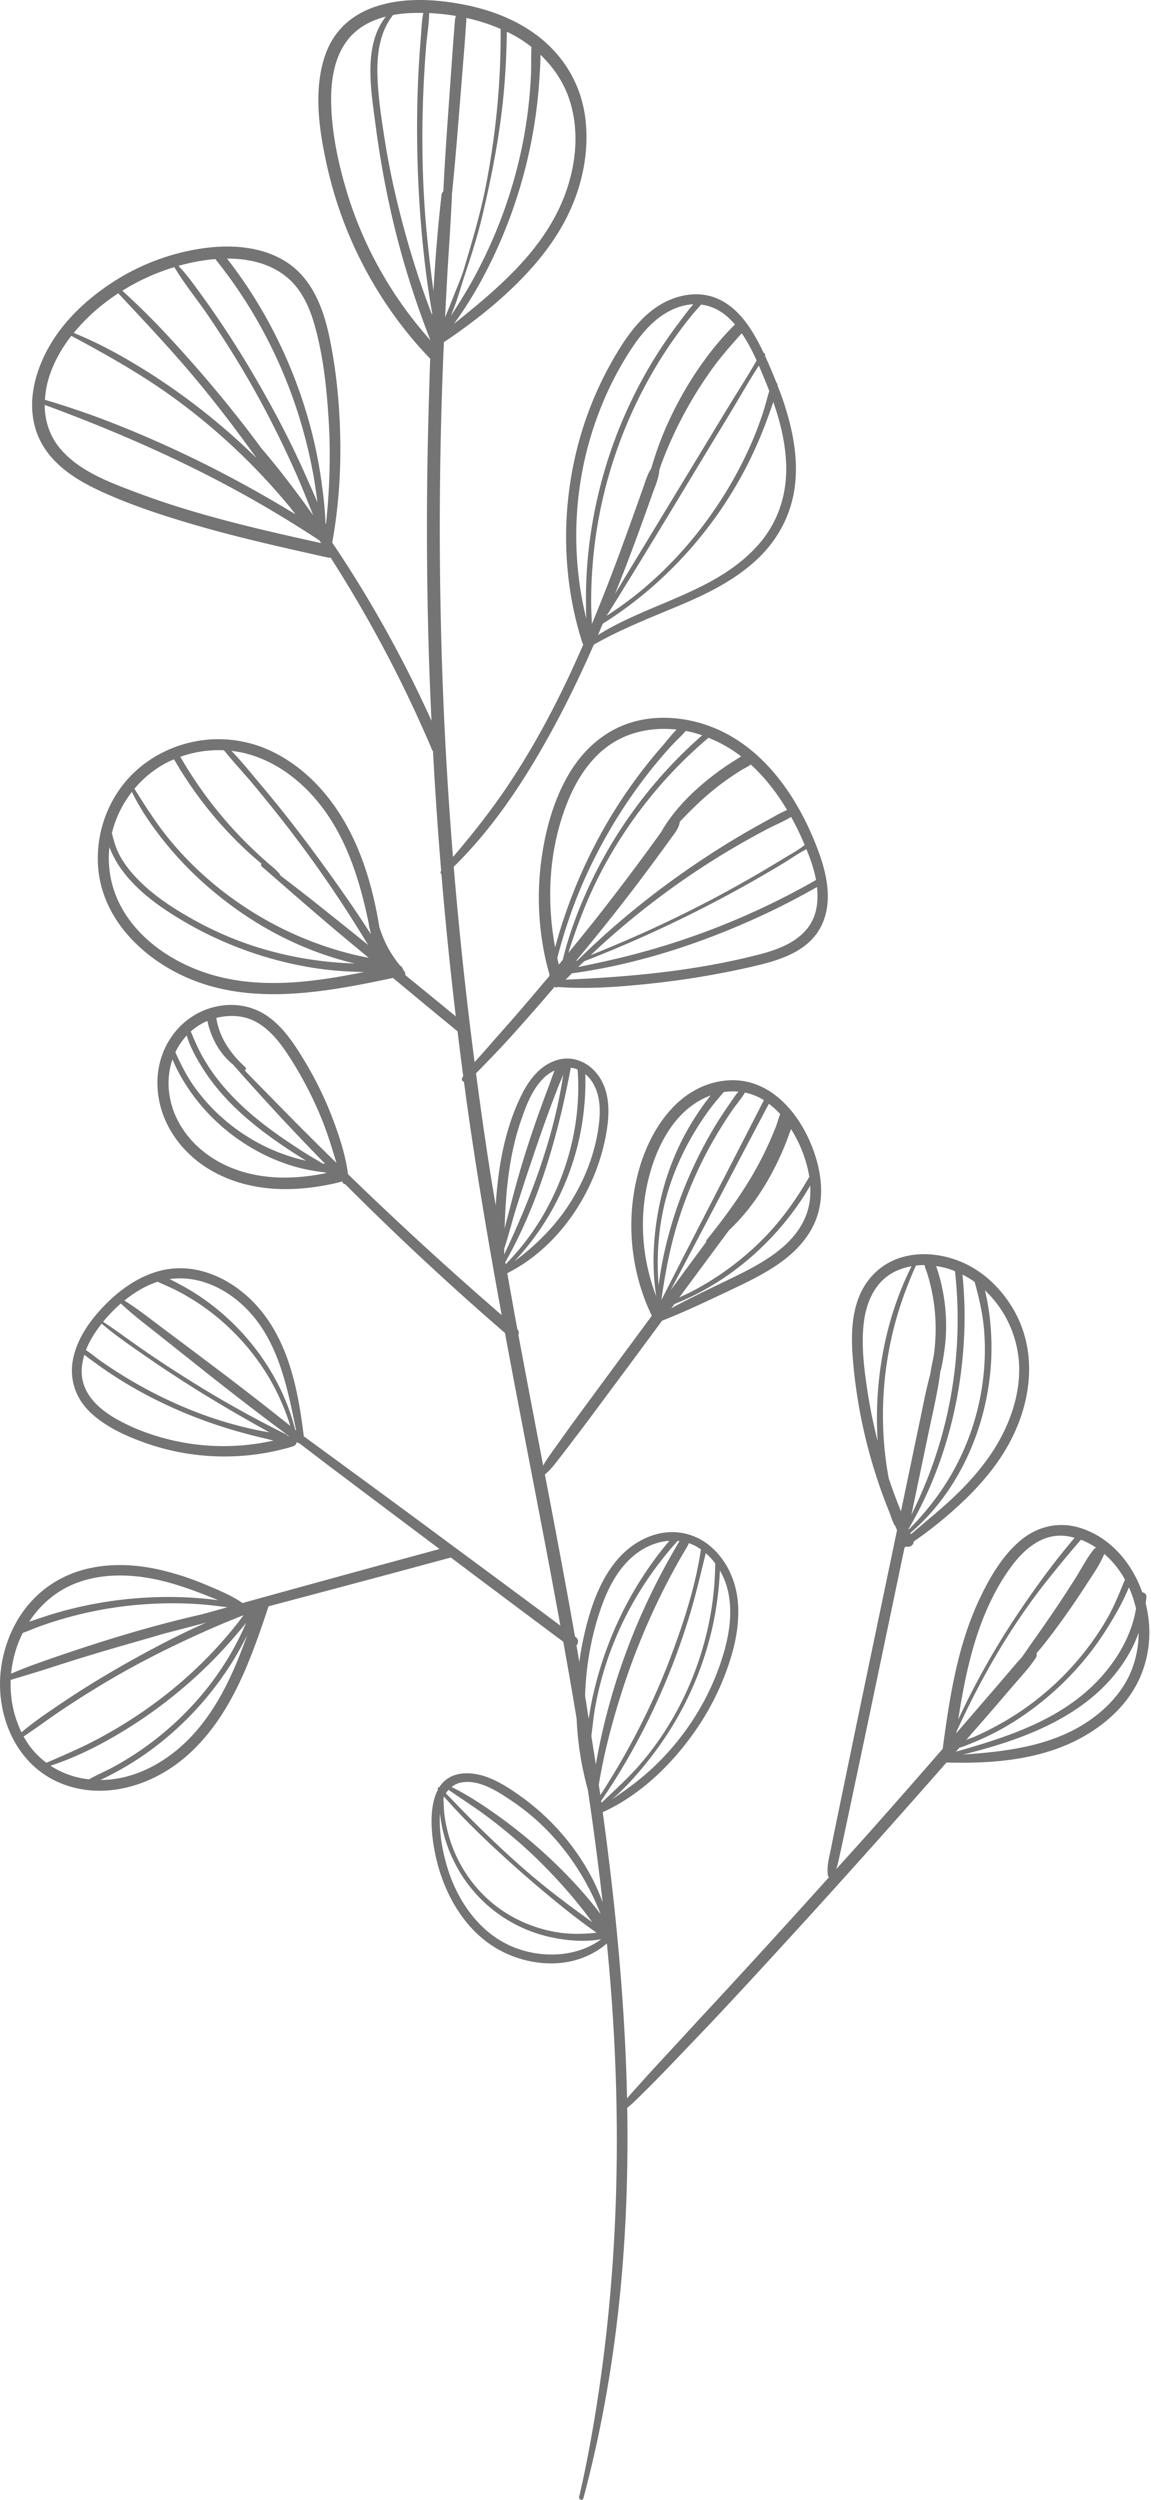 <svg width="128" height="278" viewBox="0 0 128 278" fill="none" xmlns="http://www.w3.org/2000/svg">
    <path fill-rule="evenodd" clip-rule="evenodd" d="M125.772 185.899c-.866 2.076-2.416 3.808-4.209 5.135-4.176 3.088-9.399 3.739-14.466 4.081 7.257-1.778 14.983-4.699 18.685-11.625.33-.614.599-1.254.841-1.902a11.37 11.37 0 0 1-.851 4.311zm-19.089 8.471c.533-.158 1.056-.387 1.556-.59a30.112 30.112 0 0 0 2.571-1.198c1.65-.861 3.215-1.9 4.678-3.046 2.961-2.315 5.535-5.125 7.539-8.309.929-1.478 1.846-3.061 2.515-4.702.343.759.608 1.552.791 2.367-.512 3.045-2.137 5.773-4.262 8.015-2.719 2.871-6.287 4.715-9.963 6.06-1.901.696-3.848 1.275-5.797 1.828l.372-.425zm-.313-1.797c2.729-5.972 6.051-11.766 10.148-16.898a130.716 130.716 0 0 1 3.689-4.447 8.316 8.316 0 0 1 1.696.889.611.611 0 0 0-.278.195c-.802 1.007-1.409 2.221-2.101 3.308a146.49 146.49 0 0 1-2.087 3.205c-.715 1.055-1.441 2.1-2.173 3.144-.377.533-.758 1.062-1.121 1.606-.156.232-.338.471-.506.718-.531.565-1.021 1.169-1.526 1.757-.731.854-1.464 1.707-2.198 2.559-1.188 1.378-2.379 2.755-3.568 4.131.007-.055.016-.112.025-.167zm2.651-11.773c.832-2.289 1.92-4.492 3.352-6.466 1.349-1.858 3.239-3.617 5.683-3.556.496.012.978.106 1.45.233-2.184 2.558-4.166 5.268-6.053 8.055a88.09 88.09 0 0 0-5.414 9.132 81.812 81.812 0 0 0-1.471 3.024c.538-3.537 1.226-7.053 2.453-10.422zm13.772-8.005a10.453 10.453 0 0 1 2.31 2.863c-.653 1.594-1.276 3.167-2.165 4.656a31.53 31.53 0 0 1-11.692 11.383c-.873.487-1.761.942-2.675 1.348-.354.159-.732.294-1.111.432.972-1.113 1.945-2.221 2.91-3.339.801-.93 1.6-1.86 2.398-2.792.837-.977 1.742-1.925 2.437-3.009a.541.541 0 0 0 .059-.473c.297-.353.596-.703.883-1.066a78.9 78.9 0 0 0 2.4-3.229 86.76 86.76 0 0 0 2.198-3.247c.704-1.102 1.524-2.23 2.03-3.44.013-.032.011-.059.018-.087zm-55.94 27.471c4.4-6.435 7.734-13.564 9.958-21.038.641-2.148 1.13-4.329 1.676-6.5.39.335.737.717 1.047 1.128-.032 8.005-3.066 16.202-8.29 22.279-1.344 1.563-2.868 2.936-4.357 4.347a7.634 7.634 0 0 1-.033-.216zm-.11-.763c.004-.011.011-.02.017-.029.01-.019-.009-.031-.025-.024-.046-.325-.097-.647-.143-.971.032-.191.062-.384.095-.578a64.38 64.38 0 0 1 .636-3.161 81.87 81.87 0 0 1 1.63-5.968 78.659 78.659 0 0 1 4.628-11.575 75.086 75.086 0 0 1 2.482-4.595c.196-.338.401-.65.548-.992.28.098.558.216.825.367.179.101.345.216.512.331 0 .002 0 .004-.002.005-.593 4.034-1.892 8.044-3.322 11.852-1.448 3.854-3.213 7.569-5.24 11.152a87.049 87.049 0 0 1-2.622 4.31 3.237 3.237 0 0 1-.02-.124zm-.486-3.286c-.157-1.056-.33-2.108-.494-3.162.14-1.068.236-2.147.429-3.204a36.16 36.16 0 0 1 1.272-5.013 37.582 37.582 0 0 1 4.466-9.088 40.3 40.3 0 0 1 3.426-4.39c.07.006.14.006.21.015-.114.18-.22.37-.332.559a77.01 77.01 0 0 0-2.299 4.221 72.286 72.286 0 0 0-2.609 5.762 72.149 72.149 0 0 0-3.633 12.024c-.158.756-.294 1.516-.436 2.276zm-1.191-7.62a35.9 35.9 0 0 1 .188-2.726c.29-2.572.863-5.133 1.77-7.562.826-2.214 2.056-4.394 4.047-5.757 1.006-.687 2.18-1.123 3.367-1.206-4.273 5.034-7.223 11.195-8.591 17.648a37.39 37.39 0 0 0-.381 2.162c-.134-.852-.258-1.707-.4-2.559zm15.94-11.43c.517 2.593-.034 5.276-.865 7.742a28.03 28.03 0 0 1-2.85 5.985 28.995 28.995 0 0 1-4.733 5.732c-1.386 1.295-2.911 2.414-4.488 3.46 1.032-.881 1.977-1.867 2.863-2.895a39.903 39.903 0 0 0 3.714-5.034 36.37 36.37 0 0 0 4.623-11.387c.437-2.013.692-4.064.79-6.122.449.779.77 1.637.946 2.519zm-19.17 30.145a57.278 57.278 0 0 0-7.459-6.091c-1.34-.919-2.704-1.787-4.16-2.494a2.44 2.44 0 0 1 1.203-.521c1.964-.292 3.934 1.02 5.483 2.06a25.177 25.177 0 0 1 4.443 3.803c2.355 2.544 4.185 5.567 5.451 8.802-1.497-1.982-3.193-3.842-4.961-5.559zm-4.719 9.227c-3.591-1.451-6.039-4.82-7.225-8.415-.598-1.814-.977-3.766-.99-5.681-.001-.246.011-.503.03-.76.096.927.277 1.839.54 2.732a16.188 16.188 0 0 0 2.427 4.927 15.671 15.671 0 0 0 9.282 6.072c1.809.402 3.825.574 5.681.238-2.745 2.037-6.65 2.138-9.745.887zm-7.802-16.574c.023-.055.04-.115.062-.17 1.936 2.218 4.055 4.288 6.218 6.276a140.144 140.144 0 0 0 7.308 6.277 73.852 73.852 0 0 0 3.44 2.586c-1.463.147-2.897.19-4.382-.053a15.43 15.43 0 0 1-5.13-1.81c-3.195-1.819-5.572-4.799-6.726-8.283a16.122 16.122 0 0 1-.659-2.825c-.094-.664-.104-1.332-.13-1.998zm.565-.925c1.182.826 2.4 1.609 3.577 2.447 1.295.922 2.53 1.918 3.742 2.947 2.387 2.025 4.58 4.281 6.594 6.674a56.976 56.976 0 0 1 2.078 2.657c-1.98-1.429-3.948-2.878-5.835-4.428-2.522-2.071-4.905-4.308-7.223-6.605-1.092-1.082-2.153-2.197-3.224-3.3.086-.14.185-.268.29-.392zm-28.28-6.286c-2.68 2.994-6.429 5.194-10.443 5.19.37-.166.73-.351 1.083-.531a32.57 32.57 0 0 0 2.435-1.377c1.54-.96 3-2.046 4.367-3.238a35.52 35.52 0 0 0 6.943-8.222 36.668 36.668 0 0 0 1.51-2.749c-1.403 3.934-3.094 7.795-5.895 10.927zm-12.811 4.937a9.605 9.605 0 0 1-3.17-1.331c3.425-1.128 6.699-2.897 9.694-4.867a52.28 52.28 0 0 0 9.094-7.618 56.742 56.742 0 0 0 2.957-3.398c-2.536 6.008-7.055 11.151-12.506 14.684a33.373 33.373 0 0 1-2.48 1.46c-.81.43-1.68.788-2.47 1.252a10.737 10.737 0 0 1-1.12-.182zm-5.67-3.782c-.176-.26-.341-.53-.493-.804 1.414-.925 2.764-1.947 4.166-2.887a105.959 105.959 0 0 1 4.972-3.144c3.379-2.011 6.87-3.782 10.451-5.399a107.145 107.145 0 0 1 4.546-1.928l.329-.124c-4.343 5.833-10.089 10.563-16.53 13.926-1.759.92-3.58 1.697-5.401 2.48a8.881 8.881 0 0 1-2.04-2.12zm-1.936-6.947c.002-.048.007-.097.01-.145 1.509-.459 3.02-.905 4.523-1.393a248.212 248.212 0 0 1 5.172-1.615c2.464-.74 4.947-1.424 7.414-2.156 1.547-.4 3.094-.807 4.64-1.211-.135.06-.273.115-.41.177a89.812 89.812 0 0 0-5.364 2.637c-3.468 1.843-6.857 3.816-10.117 6.007-1.583 1.064-3.2 2.138-4.657 3.38-.862-1.752-1.267-3.743-1.21-5.681zm1.345-5.371c.604-.205 1.195-.476 1.79-.694a43.494 43.494 0 0 1 7.31-1.948 43.984 43.984 0 0 1 10.14-.576c1.182.069 2.354.214 3.524.363-.94.262-1.878.523-2.818.783-5.547 1.252-10.992 2.923-16.372 4.774-.942.324-1.878.659-2.814 1a39.28 39.28 0 0 0-2.052.833 12.897 12.897 0 0 1 1.292-4.535zm5.804-5.485c2.867-1.146 6.122-1.086 9.101-.445 1.591.344 3.137.857 4.662 1.428.73.273 1.455.577 2.186.866a42.456 42.456 0 0 0-6.982-.338 44.721 44.721 0 0 0-10.055 1.477c-.928.248-1.847.528-2.756.836-.404.138-.827.271-1.245.418 1.22-1.865 2.942-3.383 5.089-4.242zM32.828 159c-1.488-5.964-5.425-11.313-10.482-14.753-.738-.499-1.5-.962-2.286-1.381-.391-.209-.795-.426-1.207-.622 3.292-.468 6.552 1.119 8.85 3.608 3.314 3.59 4.283 8.561 5.228 13.23-.034-.027-.07-.053-.103-.082zm-9.3-7.218c-1.674-1.261-3.35-2.526-5.033-3.778-1.533-1.142-3.039-2.359-4.662-3.376.892-.723 1.866-1.344 2.912-1.794.265-.114.53-.211.798-.294.609.297 1.244.545 1.851.848a25.161 25.161 0 0 1 5.591 3.812c2.27 2.048 4.172 4.467 5.581 7.181a26.583 26.583 0 0 1 1.72 4.192 357.538 357.538 0 0 0-8.757-6.791zm8.617 7.968c-.021-.016-.034-.045-.06-.055-.036-.016-.076-.023-.112-.036a.405.405 0 0 0-.166-.152 123.107 123.107 0 0 1-10.701-5.991 140.362 140.362 0 0 1-5.041-3.307c-1.54-1.059-3.032-2.191-4.593-3.216.042-.052.081-.107.124-.156.56-.666 1.179-1.3 1.846-1.88 1.379 1.311 2.922 2.452 4.405 3.637.668.535 1.34 1.064 2.01 1.596.01.012.017.025.031.035l.391.3c.862.687 1.724 1.374 2.588 2.058a362.95 362.95 0 0 0 9.315 7.158c-.012.003-.025.005-.037.009zm-13.314.338c-2.15-.535-4.292-1.327-6.196-2.469-1.797-1.079-3.45-2.661-3.544-4.887-.03-.707.089-1.4.292-2.071.41.338.854.645 1.271.948a46.433 46.433 0 0 0 6.485 3.957 52.186 52.186 0 0 0 9.367 3.638 59.27 59.27 0 0 0 2.818.728c.343.08.715.179 1.092.267a25.3 25.3 0 0 1-11.585-.111zm-7.524-12.886c1.402 1.197 2.926 2.253 4.44 3.308a148.003 148.003 0 0 0 5.097 3.398c2.973 1.892 6.023 3.666 9.106 5.37-.072-.01-.15-.017-.221-.03a38.606 38.606 0 0 1-2.501-.52 44.437 44.437 0 0 1-4.655-1.409 49.275 49.275 0 0 1-8.974-4.389 50.255 50.255 0 0 1-2.29-1.504c-.584-.407-1.147-.889-1.747-1.289.41-1.065 1.048-2.057 1.745-2.935zm44.886-6.839c3.767-6.66 5.876-14.148 7.284-21.626.256.028.51.101.755.198.485 6.398-1.435 12.968-5.118 18.209a27.61 27.61 0 0 1-2.88 3.447 10.09 10.09 0 0 0-.04-.228zm-.115-1.511c.485-1.483.862-3.008 1.326-4.501a232.24 232.24 0 0 1 1.766-5.408c.595-1.768 1.204-3.53 1.846-5.28.323-.875.65-1.748.988-2.616.196-.509.434-1.028.635-1.555-1.044 7.003-3.559 13.642-6.57 20.022.002-.221.007-.441.01-.662zm.54-8.63c.276-1.888.683-3.759 1.303-5.564.58-1.702 1.294-3.608 2.637-4.862a4.109 4.109 0 0 1 1.11-.742c-.229.553-.413 1.135-.614 1.667-.344.901-.678 1.807-1.004 2.715-.63 1.756-1.23 3.522-1.78 5.302a114.23 114.23 0 0 0-1.509 5.393c-.21.822-.435 1.646-.642 2.471.06-2.134.19-4.265.499-6.38zm8.474-10.766c.063.053.126.096.186.156 1.383 1.355 1.545 3.367 1.347 5.193-.355 3.272-1.59 6.464-3.386 9.209-1.596 2.445-3.681 4.508-6.02 6.237a29.05 29.05 0 0 0 7.583-15.768c.236-1.653.337-3.351.29-5.027zm-32.73 4.841c-1.72-1.746-3.437-3.493-5.143-5.25.13-.085.197-.248.05-.383-.866-.791-1.625-1.656-2.214-2.673a8.198 8.198 0 0 1-.696-1.528 8.523 8.523 0 0 1-.236-.872c-.026-.122-.044-.256-.07-.388 1.495-.382 3.111-.299 4.478.468 1.718.967 2.892 2.655 3.922 4.288a41.718 41.718 0 0 1 3.306 6.439c.659 1.612 1.154 3.27 1.657 4.926a391.974 391.974 0 0 1-5.053-5.027zm-7.092 5.372c-3.359-1.51-6.017-4.476-6.467-8.213a8.278 8.278 0 0 1 .377-3.647c.398.969.908 1.904 1.455 2.768a21.196 21.196 0 0 0 3.081 3.814c2.35 2.303 5.222 4.086 8.347 5.121 1.323.437 2.69.715 4.071.861.053.026.107.055.16.079-3.68.758-7.542.781-11.024-.783zm-4.5-14.521c.31 1.107.886 2.183 1.454 3.139a22.325 22.325 0 0 0 2.514 3.426c2.042 2.31 4.502 4.212 7.055 5.923.734.492 1.48.969 2.228 1.44-4.988-1.096-9.51-4.109-12.47-8.302-.835-1.185-1.45-2.453-2.049-3.752a7.294 7.294 0 0 1 1.268-1.874zm2.293-1.613c.016.072.032.147.05.221.073.31.163.613.267.914.213.611.483 1.199.821 1.752a7.797 7.797 0 0 0 1.728 1.978 280.822 280.822 0 0 0 10.23 11.025c-.099-.012-.198-.028-.299-.041-.579-.37-1.2-.703-1.766-1.061a78.517 78.517 0 0 1-2.397-1.573c-1.64-1.121-3.234-2.324-4.687-3.679-1.315-1.227-2.527-2.573-3.547-4.056a18.98 18.98 0 0 1-1.36-2.311c-.325-.652-.592-1.329-.888-1.993a6.713 6.713 0 0 1 1.848-1.176zm18.146-9.705a148.352 148.352 0 0 0-1.652-2.51 180.036 180.036 0 0 0-3.334-4.754c-2.285-3.167-4.662-6.264-7.18-9.248-1.07-1.269-2.132-2.608-3.298-3.816.543.064 1.081.156 1.61.293 2.636.682 4.981 2.192 6.877 4.127 3.954 4.038 5.68 9.436 6.791 14.856 0 .17.037.336.096.529l.023.066c.031.166.067.336.099.503l-.032-.046zm-6.78-3.957c-1.082-.852-2.176-1.69-3.27-2.528a.115.115 0 0 0-.016-.096c-.44-.563-1.026-.98-1.557-1.456a64.551 64.551 0 0 1-1.576-1.457 44.589 44.589 0 0 1-3.016-3.189 45.84 45.84 0 0 1-4.94-6.986 12.77 12.77 0 0 1 4.852-.724c.993 1.24 2.097 2.405 3.115 3.622a165.36 165.36 0 0 1 3.65 4.519 135.588 135.588 0 0 1 6.786 9.545c.596.92 1.18 1.846 1.757 2.778l.733 1.19a777.111 777.111 0 0 0-6.519-5.218zm5.086 6.329a38.285 38.285 0 0 1-9.604-3.71c-4.048-2.235-7.667-5.133-10.669-8.656-1.628-1.911-2.97-3.996-4.29-6.121a11.687 11.687 0 0 1 3.982-3.097c.138-.065.281-.117.423-.177a43.895 43.895 0 0 0 5.135 7.15 44.959 44.959 0 0 0 3.14 3.198c.469.43.95.845 1.442 1.249a.257.257 0 0 0 .046.331c2.857 2.478 5.694 4.976 8.591 7.409 1.094.92 2.197 1.828 3.298 2.741-.5-.1-.998-.201-1.494-.317zm-15.629 2.292c-4.933-1.357-9.846-4.781-11.34-9.904a11.375 11.375 0 0 1-.378-4.384c.111.29.233.572.36.836.479.998 1.128 1.912 1.859 2.735 1.596 1.802 3.598 3.21 5.648 4.444a41.443 41.443 0 0 0 14.244 5.318c2.06.356 4.146.533 6.232.551-5.483 1.107-11.2 1.899-16.625.404zM14.67 88.06c.95 1.968 2.22 3.8 3.582 5.502a38.853 38.853 0 0 0 4.899 5.08c3.556 3.083 7.599 5.56 12.014 7.204 1.227.457 2.475.848 3.74 1.172.188.048.38.083.568.129a40.422 40.422 0 0 1-10.971-1.845 37.904 37.904 0 0 1-6.832-2.942c-2.076-1.145-4.123-2.447-5.848-4.083-.926-.879-1.774-1.855-2.41-2.967-.491-.861-.734-1.741-.97-2.659a12.224 12.224 0 0 1 2.227-4.591zM36.25 58.316c-.02-.055-.037-.11-.056-.163-.043-1.525-.236-3.067-.438-4.547a50.437 50.437 0 0 0-1.394-6.71 53.012 53.012 0 0 0-5.316-12.54 52.036 52.036 0 0 0-3.798-5.6c1.319-.003 2.629.157 3.88.564 1.442.471 2.734 1.277 3.715 2.445 1.004 1.195 1.636 2.667 2.073 4.153 1.028 3.508 1.423 7.28 1.64 10.917.229 3.831.096 7.664-.306 11.481zM15.18 54.77c-2.947-1.113-6.237-2.316-8.374-4.75-1.269-1.445-1.826-3.193-1.837-4.993 8.38 3.086 16.572 6.703 24.301 11.197a133.724 133.724 0 0 1 6.238 3.865c.069.102.141.203.209.308-6.933-1.53-13.882-3.118-20.537-5.627zM5.525 41.725c.542-1.602 1.382-3.058 2.409-4.376 3.94 2.116 7.827 4.294 11.448 6.933a70.292 70.292 0 0 1 10.21 9.087 70.544 70.544 0 0 1 2.517 2.871c.255.307.5.631.746.957-6.723-4.113-13.804-7.654-21.16-10.477a93.203 93.203 0 0 0-6.698-2.259c.052-.916.223-1.838.528-2.736zm5.556-7.583a24.26 24.26 0 0 1 2.07-1.527c2.86 3.064 5.739 6.104 8.43 9.317 2.438 2.907 4.737 5.925 6.944 9.01A72.767 72.767 0 0 0 14.73 40.315c-2.104-1.248-4.263-2.375-6.53-3.292a20.993 20.993 0 0 1 2.88-2.88zm8.308-4.434c1.108 1.86 2.51 3.555 3.73 5.346a116.727 116.727 0 0 1 3.613 5.64c2.285 3.8 4.312 7.758 6.12 11.807.705 1.586 1.337 3.2 1.978 4.81a123.842 123.842 0 0 0-3.712-4.974 90.13 90.13 0 0 0-2.063-2.503c-.611-.833-1.229-1.658-1.864-2.473a147.515 147.515 0 0 0-8.818-10.328 84.64 84.64 0 0 0-4.768-4.702 23.896 23.896 0 0 1 5.784-2.623zm4.556-.896c5.612 6.97 9.326 15.258 10.913 24.063.179.994.32 1.993.443 2.993-.41-.976-.841-1.944-1.27-2.906a101.67 101.67 0 0 0-2.913-6.033c-2.069-3.92-4.324-7.755-6.816-11.423a112.479 112.479 0 0 0-2.173-3.084c-.719-.987-1.437-1.979-2.287-2.857 1.32-.367 2.708-.64 4.103-.753zm14.612-7.523c-.968-3.218-1.684-6.64-1.73-10.013-.041-3.016.601-6.292 3.21-8.148.866-.618 1.846-1.018 2.873-1.284-2.55 3.217-1.643 8.233-1.154 11.985.715 5.487 1.826 10.921 3.417 16.223a102.467 102.467 0 0 0 2.229 6.577c.156.409.303.827.481 1.229-4.264-4.761-7.485-10.442-9.326-16.569zM47.075 1.44c-.187.957-.215 1.966-.293 2.928a120.857 120.857 0 0 0-.398 10.463c.019 4.575.277 9.156.778 13.705.232 2.111.528 4.215.901 6.305l-.01.18c-.054-.14-.11-.279-.163-.419a96.926 96.926 0 0 1-1.356-3.82 106.207 106.207 0 0 1-2.21-7.691 87.73 87.73 0 0 1-1.553-7.642c-.379-2.428-.76-4.905-.802-7.367-.039-2.262.312-4.6 1.747-6.415 1.101-.202 2.24-.252 3.36-.227zm.65.014a24.506 24.506 0 0 1 2.977.32c-.097.236-.11.504-.133.79l-.116 1.47c-.077.979-.146 1.958-.215 2.94l-.423 5.987c-.138 1.96-.269 3.921-.384 5.884-.047.813-.09 1.626-.129 2.437a.577.577 0 0 0-.2.383c-.41 3.54-.69 7.1-.9 10.67-.445-3.28-.812-6.568-1.015-9.875-.28-4.508-.278-9.034-.046-13.543.067-1.299.152-2.597.26-3.894.096-1.172.317-2.387.324-3.569zm3.997 2.762c.033-.49.069-.98.104-1.47.018-.264.05-.516.02-.753a20.4 20.4 0 0 1 3.828 1.23 86.434 86.434 0 0 1-.908 13.094c-.336 2.298-.735 4.586-1.285 6.843-.538 2.21-1.19 4.394-1.835 6.575-.367 1.24-.898 2.396-1.362 3.599-.251.652-.522 1.297-.784 1.945.117-2.42.244-4.838.402-7.254.136-2.097.264-4.19.356-6.288.002-.026-.009-.044-.009-.069.094-.882.18-1.766.262-2.651.182-1.993.35-3.987.51-5.982l.47-5.879c.078-.98.16-1.959.23-2.94zm6.099.104c.448.277.872.585 1.285.909-.064 1.033-.01 2.083-.059 3.116a49.64 49.64 0 0 1-.262 3.322 50.68 50.68 0 0 1-1.22 6.785 53.072 53.072 0 0 1-5.033 12.753 62.201 62.201 0 0 1-2.395 3.922c.156-.392.314-.783.46-1.178.402-1.083.702-2.197 1.066-3.293.733-2.195 1.44-4.377 1.974-6.634 1.054-4.458 1.93-8.927 2.364-13.493.221-2.33.33-4.668.363-7.006.498.241.986.505 1.457.797zm2.166 4.436c.053-.87.122-1.772.119-2.661 1.5 1.431 2.667 3.19 3.287 5.206.962 3.14.708 6.499-.303 9.593-2.127 6.51-7.444 10.979-12.61 15.123 2.238-3.067 4.042-6.452 5.495-9.956a54.287 54.287 0 0 0 4.012-17.305zm4.722 43.889a38.393 38.393 0 0 1 2.811-8.968 36.334 36.334 0 0 1 2.207-4.127c.852-1.37 1.795-2.703 3.01-3.773 1.196-1.056 2.702-1.843 4.316-1.938.014-.002.027 0 .042 0-.637.75-1.228 1.56-1.808 2.334a49.763 49.763 0 0 0-2.275 3.311 51.484 51.484 0 0 0-7.64 22.533 47.69 47.69 0 0 0-.208 4.439c0 .772-.001 1.563.036 2.35a38.72 38.72 0 0 1-.49-16.161zm13.257-18.773c1.089.135 2.101.617 2.935 1.36.297.261.57.55.832.85-2.375 2.352-4.436 5.214-6.036 8.135-.82 1.495-1.566 3.04-2.18 4.632a35.754 35.754 0 0 0-.86 2.469c-.075.246-.16.512-.24.78-.437.683-.653 1.466-.922 2.228-.274.77-.548 1.54-.824 2.311a554.851 554.851 0 0 1-1.705 4.708 211.525 211.525 0 0 1-3.145 8.047c-.028-.797-.076-1.592-.078-2.39a50.06 50.06 0 0 1 .142-3.924 50.12 50.12 0 0 1 1.205-7.856 50.971 50.971 0 0 1 5.94-14.597 49.439 49.439 0 0 1 3.818-5.456c.36-.446.747-.866 1.118-1.296zm6.174 6.216c-.975 1.727-2.074 3.4-3.1 5.092-1.182 1.949-2.364 3.9-3.548 5.85l-7.04 11.608c-.688 1.136-1.376 2.271-2.061 3.41.403-.999.8-2 1.186-3.004a290.274 290.274 0 0 0 1.991-5.356c.315-.88.63-1.761.943-2.643.315-.89.722-1.775.81-2.72.001-.013-.004-.022-.002-.035.085-.26.166-.519.253-.75a44.51 44.51 0 0 1 3.174-6.722 44.53 44.53 0 0 1 2.666-4.09c.953-1.288 2.007-2.471 3.075-3.66.648.935 1.177 1.971 1.653 3.02zm1.085 2.57c.111.273.216.547.322.822-.253.845-.464 1.708-.742 2.545a39.39 39.39 0 0 1-1.196 3.153 44.337 44.337 0 0 1-3.228 6.1c-2.422 3.83-5.406 7.31-8.875 10.228a41.39 41.39 0 0 1-4.046 2.976c4.618-7.37 9.066-14.854 13.584-22.287 1.115-1.833 2.177-3.73 3.344-5.538.294.676.573 1.351.837 2.001zm2.209 9.386c.028 3.137-.974 6.09-3.04 8.465-4.359 5-11.203 6.334-16.776 9.448-.383.215-.755.44-1.12.673.183-.421.353-.848.532-1.271 7.288-4.569 13.22-11.372 16.813-19.171a47.685 47.685 0 0 0 1.474-3.562c.23-.63.469-1.276.678-1.93.826 2.37 1.42 4.844 1.439 7.348zM63.184 89.02c1.077-2.623 2.765-5.15 5.27-6.593 2.044-1.178 4.455-1.55 6.786-1.293-.572.57-1.078 1.254-1.597 1.846a55.514 55.514 0 0 0-5.545 7.544 56.404 56.404 0 0 0-5.276 11.269 49.6 49.6 0 0 0-1.011 3.287l-.074.278c-1.015-5.452-.671-11.175 1.447-16.338zm13.449-7.664c.499.111.98.255 1.453.414a50.75 50.75 0 0 0-13.643 19.242c-.749 1.86-1.388 3.767-1.857 5.717-.148.181-.292.364-.44.544-.059-.241-.112-.485-.167-.728.078-.32.16-.643.248-.958a62.5 62.5 0 0 1 .9-2.963 52.133 52.133 0 0 1 2.254-5.672 57.24 57.24 0 0 1 6.356-10.51 54.03 54.03 0 0 1 2.175-2.663c.393-.454.798-.893 1.216-1.323.375-.388.788-.748 1.126-1.168.127.025.255.04.379.068zm5.79 2.763c-.231.133-.449.287-.65.41a29.558 29.558 0 0 0-4.273 3.207c-1.52 1.373-2.95 2.99-3.972 4.79-.288.4-.575.8-.865 1.2a269.009 269.009 0 0 1-6.542 8.642c-.96 1.212-1.94 2.406-2.919 3.602 1.034-3.26 2.259-6.432 3.883-9.46a50.217 50.217 0 0 1 7.015-9.938 49.424 49.424 0 0 1 4.69-4.526c1.313.526 2.53 1.22 3.632 2.073zm5.11 5.96c-.808.332-1.582.812-2.34 1.222a94.54 94.54 0 0 0-2.856 1.618 95.446 95.446 0 0 0-5.384 3.432 94.088 94.088 0 0 0-10.156 8.012 87.18 87.18 0 0 0-2.573 2.439c-.059.023-.117.048-.176.069 2.388-2.88 4.73-5.799 6.986-8.785a268.618 268.618 0 0 0 3.627-4.918c.409-.568.846-1.064.938-1.778 0 0-.002-.002-.002-.005.885-.925 1.782-1.835 2.749-2.693a29.75 29.75 0 0 1 4.088-3.043c.31-.193.744-.374 1.052-.634 1.587 1.445 2.93 3.19 4.048 5.064zm1.454 2.756c.168.367.338.746.504 1.132-.75.595-1.633 1.067-2.448 1.564-.805.494-1.616.98-2.431 1.458a147.013 147.013 0 0 1-4.95 2.769 138.602 138.602 0 0 1-10.223 4.903 165.44 165.44 0 0 1-3.745 1.558c.301-.283.595-.57.898-.848a90.623 90.623 0 0 1 4.856-4.143 87.569 87.569 0 0 1 10.617-7.23 91.636 91.636 0 0 1 3.19-1.765c.888-.466 1.861-.86 2.725-1.385.36.652.699 1.316 1.007 1.987zm1.76 5.026a83.183 83.183 0 0 1-21.499 8.587c-1.642.4-3.295.754-4.95 1.093a.336.336 0 0 1 .04-.041c.211-.206.429-.402.64-.604a143.285 143.285 0 0 0 22.012-10.82c.89-.538 1.763-1.163 2.69-1.638.45 1.097.854 2.252 1.068 3.422zm0 3.347c-.673 2.957-3.484 4.193-6.151 4.891-6.967 1.822-14.178 2.517-21.351 2.83-.115.006-.23.015-.344.022.237-.234.47-.472.701-.709 7.618-1.041 15.123-3.567 22.041-6.865a84.305 84.305 0 0 0 5.213-2.734c.092.863.083 1.724-.11 2.565zM71.89 132.14c.807-4.125 2.934-8.775 7.147-10.319-.694.85-1.322 1.771-1.89 2.667a28.286 28.286 0 0 0-2.338 4.602c-1.26 3.128-1.958 6.581-2.105 9.948a26.445 26.445 0 0 0 .27 5.117c-1.454-3.812-1.87-7.999-1.084-12.015zm10.225-10.748c-.379.461-.71.974-1.043 1.453a45.502 45.502 0 0 0-1.492 2.279 47.09 47.09 0 0 0-2.47 4.648 46.21 46.21 0 0 0-3.356 10.072 40.548 40.548 0 0 0-.508 3.108c-.22-2.763-.082-5.542.48-8.268.661-3.213 2.019-6.398 3.743-9.179a31.59 31.59 0 0 1 1.59-2.333c.45-.595.944-1.151 1.422-1.723a6.89 6.89 0 0 1 1.634-.057zm2.835.953c-3.782 7.418-7.628 14.803-11.398 22.228.418-3.062 1.004-6.093 1.95-9.042a45.166 45.166 0 0 1 4.255-9.443 50.99 50.99 0 0 1 1.556-2.445c.487-.715 1.08-1.399 1.531-2.143a6.383 6.383 0 0 1 2.106.845zm1.816 1.555c-.203.463-.327 1.001-.499 1.44a38.73 38.73 0 0 1-2.81 5.715c-1.447 2.403-3.13 4.669-4.887 6.853-.05.062-.043.124-.018.179l-3.977 5.399c3.662-6.903 7.27-13.834 10.93-20.739.454.347.88.726 1.261 1.153zm.997 2.211c.062-.17.136-.356.21-.547.337.543.65 1.105.912 1.681.517 1.135.92 2.371 1.115 3.629-1.489 2.57-3.175 4.949-5.29 7.051a32.05 32.05 0 0 1-7.376 5.484c-.586.316-1.19.599-1.794.879.396-.533.79-1.066 1.185-1.601 1.443-1.952 2.885-3.904 4.328-5.854 1.689-1.586 3.092-3.439 4.262-5.444a31.956 31.956 0 0 0 1.757-3.503c.248-.585.48-1.176.69-1.775zm2.196 7.962c-.416 1.989-1.658 3.61-3.207 4.871-1.75 1.428-3.803 2.428-5.825 3.406-2.1 1.017-4.212 2.021-6.267 3.128l.338-.459c4.974-1.955 9.39-5.407 12.673-9.588a29.173 29.173 0 0 0 2.43-3.588c.044.747.01 1.495-.142 2.23zm8.884 30.356c-.044-.235-.092-.473-.131-.71a38.528 38.528 0 0 1-.517-5.918 39.378 39.378 0 0 1 1.66-11.752 44.918 44.918 0 0 1 2.005-5.316c.317-.035.638-.051.956-.05.046.3.195.608.28.872.177.563.331 1.132.458 1.709a20.59 20.59 0 0 1 .475 3.529c.053 1.149.007 2.3-.119 3.441-.092.84-.349 1.72-.455 2.586-.462 1.678-.787 3.392-1.141 5.096-.381 1.821-.762 3.642-1.14 5.463-.328 1.562-.653 3.126-.979 4.689-.49-1.2-.94-2.413-1.352-3.639zm-2.344-9.54c-.387-2.52-.733-5.142-.45-7.691.24-2.148 1.095-4.347 3.008-5.532.711-.439 1.499-.703 2.313-.848-2.977 5.941-4.182 12.798-3.768 19.435a55.208 55.208 0 0 1-1.103-5.364zm8.234-11.873a19.47 19.47 0 0 0-.517-1.886c-.035-.11-.069-.223-.106-.335.361.055.72.124 1.069.22.351.095.689.216 1.02.347a48.34 48.34 0 0 1-2.956 22.803 57.1 57.1 0 0 1-1.891 4.298l.723-3.449c.424-2.027.847-4.053 1.272-6.079.434-2.074.929-4.147 1.207-6.248.006-.03-.003-.051-.005-.078.218-.701.324-1.459.43-2.122a19.48 19.48 0 0 0 .22-3.808 20.444 20.444 0 0 0-.466-3.663zm2.301-1.275c.469.239.922.506 1.349.813.502 1.794.913 3.574 1.062 5.448a27.441 27.441 0 0 1-.237 6.228 27.896 27.896 0 0 1-4.468 11.43 30.901 30.901 0 0 1-3.678 4.43c-.009-.021-.017-.042-.028-.062 3.968-6.693 6.005-14.615 6.219-22.364a47.219 47.219 0 0 0-.219-5.923zm3.618 2.965a12.218 12.218 0 0 1 2.664 6.825c.161 2.536-.466 5.064-1.523 7.356-1.247 2.71-3.148 5.069-5.265 7.149-1.655 1.628-3.473 3.068-5.227 4.584l-.064-.145c6.16-5.229 9.34-13.786 9.001-21.766-.075-1.73-.285-3.509-.707-5.213.399.374.772.778 1.121 1.21zm16.754 33.605c.027-.239.069-.475.083-.717.018-.316-.214-.491-.458-.514-1.133-3.211-3.457-6.017-6.754-7.119-2.483-.827-4.974-.239-6.931 1.465-1.954 1.702-3.331 4.088-4.423 6.407-2.455 5.2-3.33 10.984-4.089 16.643a973.983 973.983 0 0 1-8.188 9.327c-1.212 1.363-2.44 2.711-3.658 4.067.198-.565.31-1.162.44-1.755.197-.889.39-1.78.577-2.673.386-1.819.772-3.638 1.156-5.457a3960.32 3960.32 0 0 0 2.32-11.021l3.112-14.868.175-.116c.363.147.841-.132.839-.552a45.297 45.297 0 0 0 5.231-4.212c2.063-1.926 3.939-4.081 5.311-6.56 2.639-4.768 3.326-10.599.345-15.389-1.324-2.125-3.198-3.902-5.51-4.899-2.092-.902-4.582-1.206-6.782-.524-2.29.708-3.993 2.426-4.791 4.68-.837 2.364-.733 4.947-.498 7.405a57.673 57.673 0 0 0 4.054 16.385c.14.443.299.878.508 1.298.017.037.05.05.078.071.07.159.132.321.205.478l-.887 4.246c-1.528 7.319-3.062 14.634-4.572 21.957-.42 2.028-.837 4.056-1.255 6.084-.209 1.014-.417 2.025-.617 3.04-.2 1.011-.515 2.055-.356 3.084.01.083.064.136.126.175a1255.496 1255.496 0 0 1-13.638 14.945c-1.717 1.849-3.418 3.712-5.135 5.563-.835.902-1.662 1.81-2.48 2.728-.4.448-.824.896-1.212 1.367a232.161 232.161 0 0 0-.102-3.503c-.363-9.484-1.315-18.923-2.602-28.32 4.191-1.9 7.752-5.372 10.344-9.124a29.171 29.171 0 0 0 3.329-6.364c.93-2.487 1.584-5.165 1.359-7.836-.202-2.393-1.221-4.685-3.07-6.253-1.781-1.509-4.148-1.955-6.364-1.224-5.096 1.685-6.979 7.527-7.911 12.281a37.278 37.278 0 0 0-.292 1.819c-.105-.613-.206-1.224-.312-1.837.214-.257.264-.671-.083-.932l-.092-.069c-.078-.453-.154-.91-.236-1.365-.99-5.561-2.044-11.108-3.104-16.654.191-.16.379-.321.554-.51.384-.415.727-.868 1.076-1.313.713-.91 1.405-1.837 2.106-2.756 1.398-1.84 2.765-3.706 4.145-5.558 1.724-2.317 3.438-4.641 5.153-6.962 2.56-1.004 5.044-2.191 7.53-3.369 2.013-.952 4.036-1.914 5.835-3.245 1.697-1.255 3.16-2.896 3.853-4.922.828-2.428.46-5.076-.4-7.441-1.537-4.218-4.995-8.292-9.903-7.711-4.965.59-8.06 5.127-9.388 9.567-1.63 5.449-1.143 11.455 1.33 16.572-2.841 3.853-5.69 7.7-8.518 11.562-.745 1.015-1.474 2.042-2.207 3.068a34.488 34.488 0 0 0-1.133 1.64c-.08.127-.148.26-.223.391-.925-4.841-1.854-9.68-2.754-14.524a.661.661 0 0 0-.122-.659c-.382-2.071-.748-4.142-1.117-6.214 5.99-3.008 10.12-9.53 11.091-16.057.294-1.978.269-4.15-.915-5.852-1.016-1.46-2.744-2.303-4.512-1.826-1.918.517-3.184 2.134-4.037 3.834-.919 1.836-1.57 3.8-2.025 5.798-.492 2.163-.748 4.359-.888 6.57-.207-1.253-.427-2.5-.623-3.752a455.095 455.095 0 0 1-1.567-10.948c.568-.548 1.108-1.132 1.655-1.694a92.5 92.5 0 0 0 2.483-2.662 270.088 270.088 0 0 0 4.606-5.261h.014c.066.082.188.122.287.043l.026-.021c3.383.255 6.813-.006 10.176-.355a95.482 95.482 0 0 0 11.494-1.913c2.786-.641 5.993-1.551 7.499-4.226 1.55-2.751.795-6.084-.262-8.867-2.168-5.71-5.99-11.39-11.926-13.616-2.828-1.06-6.07-1.32-8.968-.38-2.915.948-5.197 3.039-6.744 5.653-1.672 2.83-2.578 6.09-3.04 9.326a31.793 31.793 0 0 0 .3 10.674 26.8 26.8 0 0 0 .569 2.295c-.004.052-.015.103-.018.154-.002.015.009.022.01.036-.187.223-.38.443-.57.666a258.458 258.458 0 0 1-3.767 4.405c-.898 1.022-1.806 2.035-2.696 3.066-.418.482-.859.958-1.287 1.444a465.722 465.722 0 0 1-2.319-21.732c4.418-4.32 7.898-9.636 10.854-15.026 1.725-3.146 3.28-6.382 4.724-9.668 3.145-1.806 6.5-3.077 9.834-4.49 2.968-1.26 5.911-2.75 8.288-4.967 2.358-2.2 3.868-5.048 4.248-8.261.395-3.321-.36-6.692-1.451-9.815-.152-.437-.33-.868-.496-1.3l.002-.012a.273.273 0 0 0-.113-.28 54.876 54.876 0 0 0-1.271-2.992c.056-.15-.037-.292-.167-.354-.594-1.256-1.262-2.492-2.124-3.587-.856-1.09-1.938-2.023-3.242-2.522-1.538-.592-3.229-.463-4.75.11-3.167 1.188-5.19 4.22-6.783 7.044a38.873 38.873 0 0 0-3.733 9.216c-1.672 6.378-1.786 13.177-.2 19.585.2.81.428 1.612.682 2.406a.576.576 0 0 0 .106.193c-2.49 5.748-5.377 11.338-8.937 16.5-1.713 2.484-3.6 4.842-5.557 7.14a461.554 461.554 0 0 1-1.015-16.17 466.353 466.353 0 0 1 .008-41.084c2.752-1.85 5.384-3.867 7.77-6.18 2.596-2.515 4.908-5.389 6.37-8.719 1.38-3.135 2.016-6.658 1.578-10.071-.43-3.37-2.076-6.372-4.651-8.573-2.46-2.105-5.582-3.348-8.731-3.975-3.243-.645-6.864-.86-10.034.232-1.607.553-3.034 1.465-4.104 2.797-1.034 1.28-1.6 2.857-1.896 4.46-.627 3.41-.046 7.066.696 10.41a45.319 45.319 0 0 0 9.74 19.548c.559.654 1.141 1.288 1.738 1.908a701.031 701.031 0 0 0-.215 7.172c-.214 8.479-.194 16.963.057 25.439.076 2.552.18 5.103.3 7.654a133.97 133.97 0 0 0-11.038-19.816c.663-3.663.947-7.37.9-11.099-.047-3.976-.415-7.99-1.242-11.882-.683-3.214-1.971-6.506-4.89-8.307-2.828-1.746-6.363-1.886-9.561-1.376a24.96 24.96 0 0 0-9.74 3.787c-2.834 1.865-5.41 4.283-7.059 7.278-1.55 2.816-2.384 6.21-1.276 9.333 1.127 3.181 4.016 5.114 6.947 6.476 3.492 1.624 7.2 2.827 10.894 3.897 3.85 1.114 7.752 2.033 11.66 2.913.961.215 1.922.43 2.885.643a.942.942 0 0 0 .307.015 144.302 144.302 0 0 1 7.122 12.436 145.232 145.232 0 0 1 4.17 8.96c.023.054.058.088.09.128.237 4.438.543 8.87.906 13.296-.113.13-.07.285.032.39.437 5.274.975 10.542 1.595 15.798a1531.66 1531.66 0 0 0-5.62-4.592.52.52 0 0 0-.102-.423c-.048-.064-.1-.129-.147-.195a.636.636 0 0 0-.326-.432c-.104-.138-.214-.269-.322-.404a13.064 13.064 0 0 1-1.064-1.668 12.793 12.793 0 0 1-.918-2.229l-.002-.003c-.864-5.32-2.56-10.62-6.002-14.771-1.846-2.225-4.18-4.083-6.88-5.155a13.718 13.718 0 0 0-8.927-.379c-2.905.868-5.478 2.65-7.192 5.169a13.378 13.378 0 0 0-2.27 8.518c.461 5.783 5.008 10.194 10.11 12.357 6.516 2.763 13.856 1.732 20.575.372.7-.142 1.4-.291 2.1-.438.88.728 1.758 1.463 2.64 2.193 1.511 1.252 3.026 2.501 4.543 3.746.202 1.669.415 3.336.634 5.002-.032.043-.067.086-.096.13-.143.211-.01.421.177.482.116.857.227 1.712.347 2.568 1.098 7.822 2.427 15.607 3.848 23.378A404.948 404.948 0 0 1 38.7 130.575c-.273-2.114-.95-4.188-1.703-6.17a39.518 39.518 0 0 0-3.129-6.424c-1.104-1.828-2.324-3.718-4.1-4.964-1.551-1.087-3.443-1.466-5.304-1.161-3.963.648-6.718 4.052-6.941 7.995-.236 4.193 2.138 7.967 5.642 10.12 4.476 2.752 9.95 2.701 14.894 1.42l.01.03c.058.177.187.261.32.271a330.866 330.866 0 0 0 17.768 16.548c1.526 8.256 3.149 16.494 4.712 24.741.492 2.599.973 5.199 1.45 7.801-3.923-2.928-7.863-5.838-11.801-8.747a.307.307 0 0 0-.032-.023c-1.172-.866-2.338-1.737-3.511-2.604a3730.275 3730.275 0 0 0-13.19-9.68c-.59-4.812-1.536-9.894-4.613-13.791-2.692-3.413-7.118-5.794-11.513-4.581-2.27.627-4.259 2.023-5.901 3.683-1.643 1.66-3.122 3.679-3.614 6.003-.49 2.31.262 4.52 1.99 6.111 1.688 1.552 3.888 2.552 6.026 3.31 5.255 1.864 11.097 2.009 16.43.379a.58.58 0 0 0 .414-.483c.038.026.073.055.11.081a.467.467 0 0 0 .212.089c1.146.873 2.285 1.752 3.436 2.62 4.034 3.043 8.076 6.077 12.117 9.111a4111.412 4111.412 0 0 0-21.912 6.01c-.01-.007-.014-.016-.025-.023-1.264-.866-2.72-1.452-4.129-2.044a31.518 31.518 0 0 0-4.44-1.491c-2.833-.718-5.84-.939-8.705-.248-2.58.623-4.847 1.998-6.547 4.036-1.572 1.883-2.556 4.222-2.947 6.632-.825 5.084 1.318 10.775 6.178 13 4.815 2.201 10.39.591 14.25-2.723 5.008-4.3 7.24-10.7 9.264-16.779 3.832-1.015 7.664-2.035 11.494-3.059 2.926-.781 5.85-1.575 8.776-2.365 1.2.902 2.4 1.807 3.602 2.708 2.966 2.223 5.929 4.446 8.902 6.657a634.75 634.75 0 0 1 1.487 8.585 34.978 34.978 0 0 0 1.244 7.87c.62 4.165 1.174 8.34 1.645 12.522a22.952 22.952 0 0 0-.97-2.293 25.467 25.467 0 0 0-3.459-5.204 26.277 26.277 0 0 0-4.733-4.332c-1.683-1.196-3.722-2.496-5.856-2.517-1.542-.016-2.531.597-3.142 1.543-.133-.006-.25.145-.15.278-1.16 2.145-.673 5.682-.163 7.797.968 4.023 3.264 7.997 6.984 10.031 1.931 1.054 4.163 1.594 6.365 1.474 2.093-.116 4.01-.852 5.6-2.197.221 2.296.421 4.595.579 6.898 1.115 16.18.513 32.398-2.38 48.374-.38 2.1-.8 4.191-1.288 6.27-.072.308.39.476.473.161 3.805-14.204 5.122-28.778 4.876-43.43.573-.45 1.094-.978 1.609-1.488a128.82 128.82 0 0 0 2.372-2.39c1.559-1.619 3.111-3.241 4.66-4.869 3.076-3.231 6.089-6.525 9.105-9.815 5.996-6.543 11.902-13.169 17.761-19.836 5.439.15 11.156-.326 15.882-3.272 2.09-1.304 3.952-3.047 5.154-5.218 1.099-1.98 1.61-4.251 1.51-6.513a13.613 13.613 0 0 0-.397-2.689z" fill="#747474"/>
</svg>
